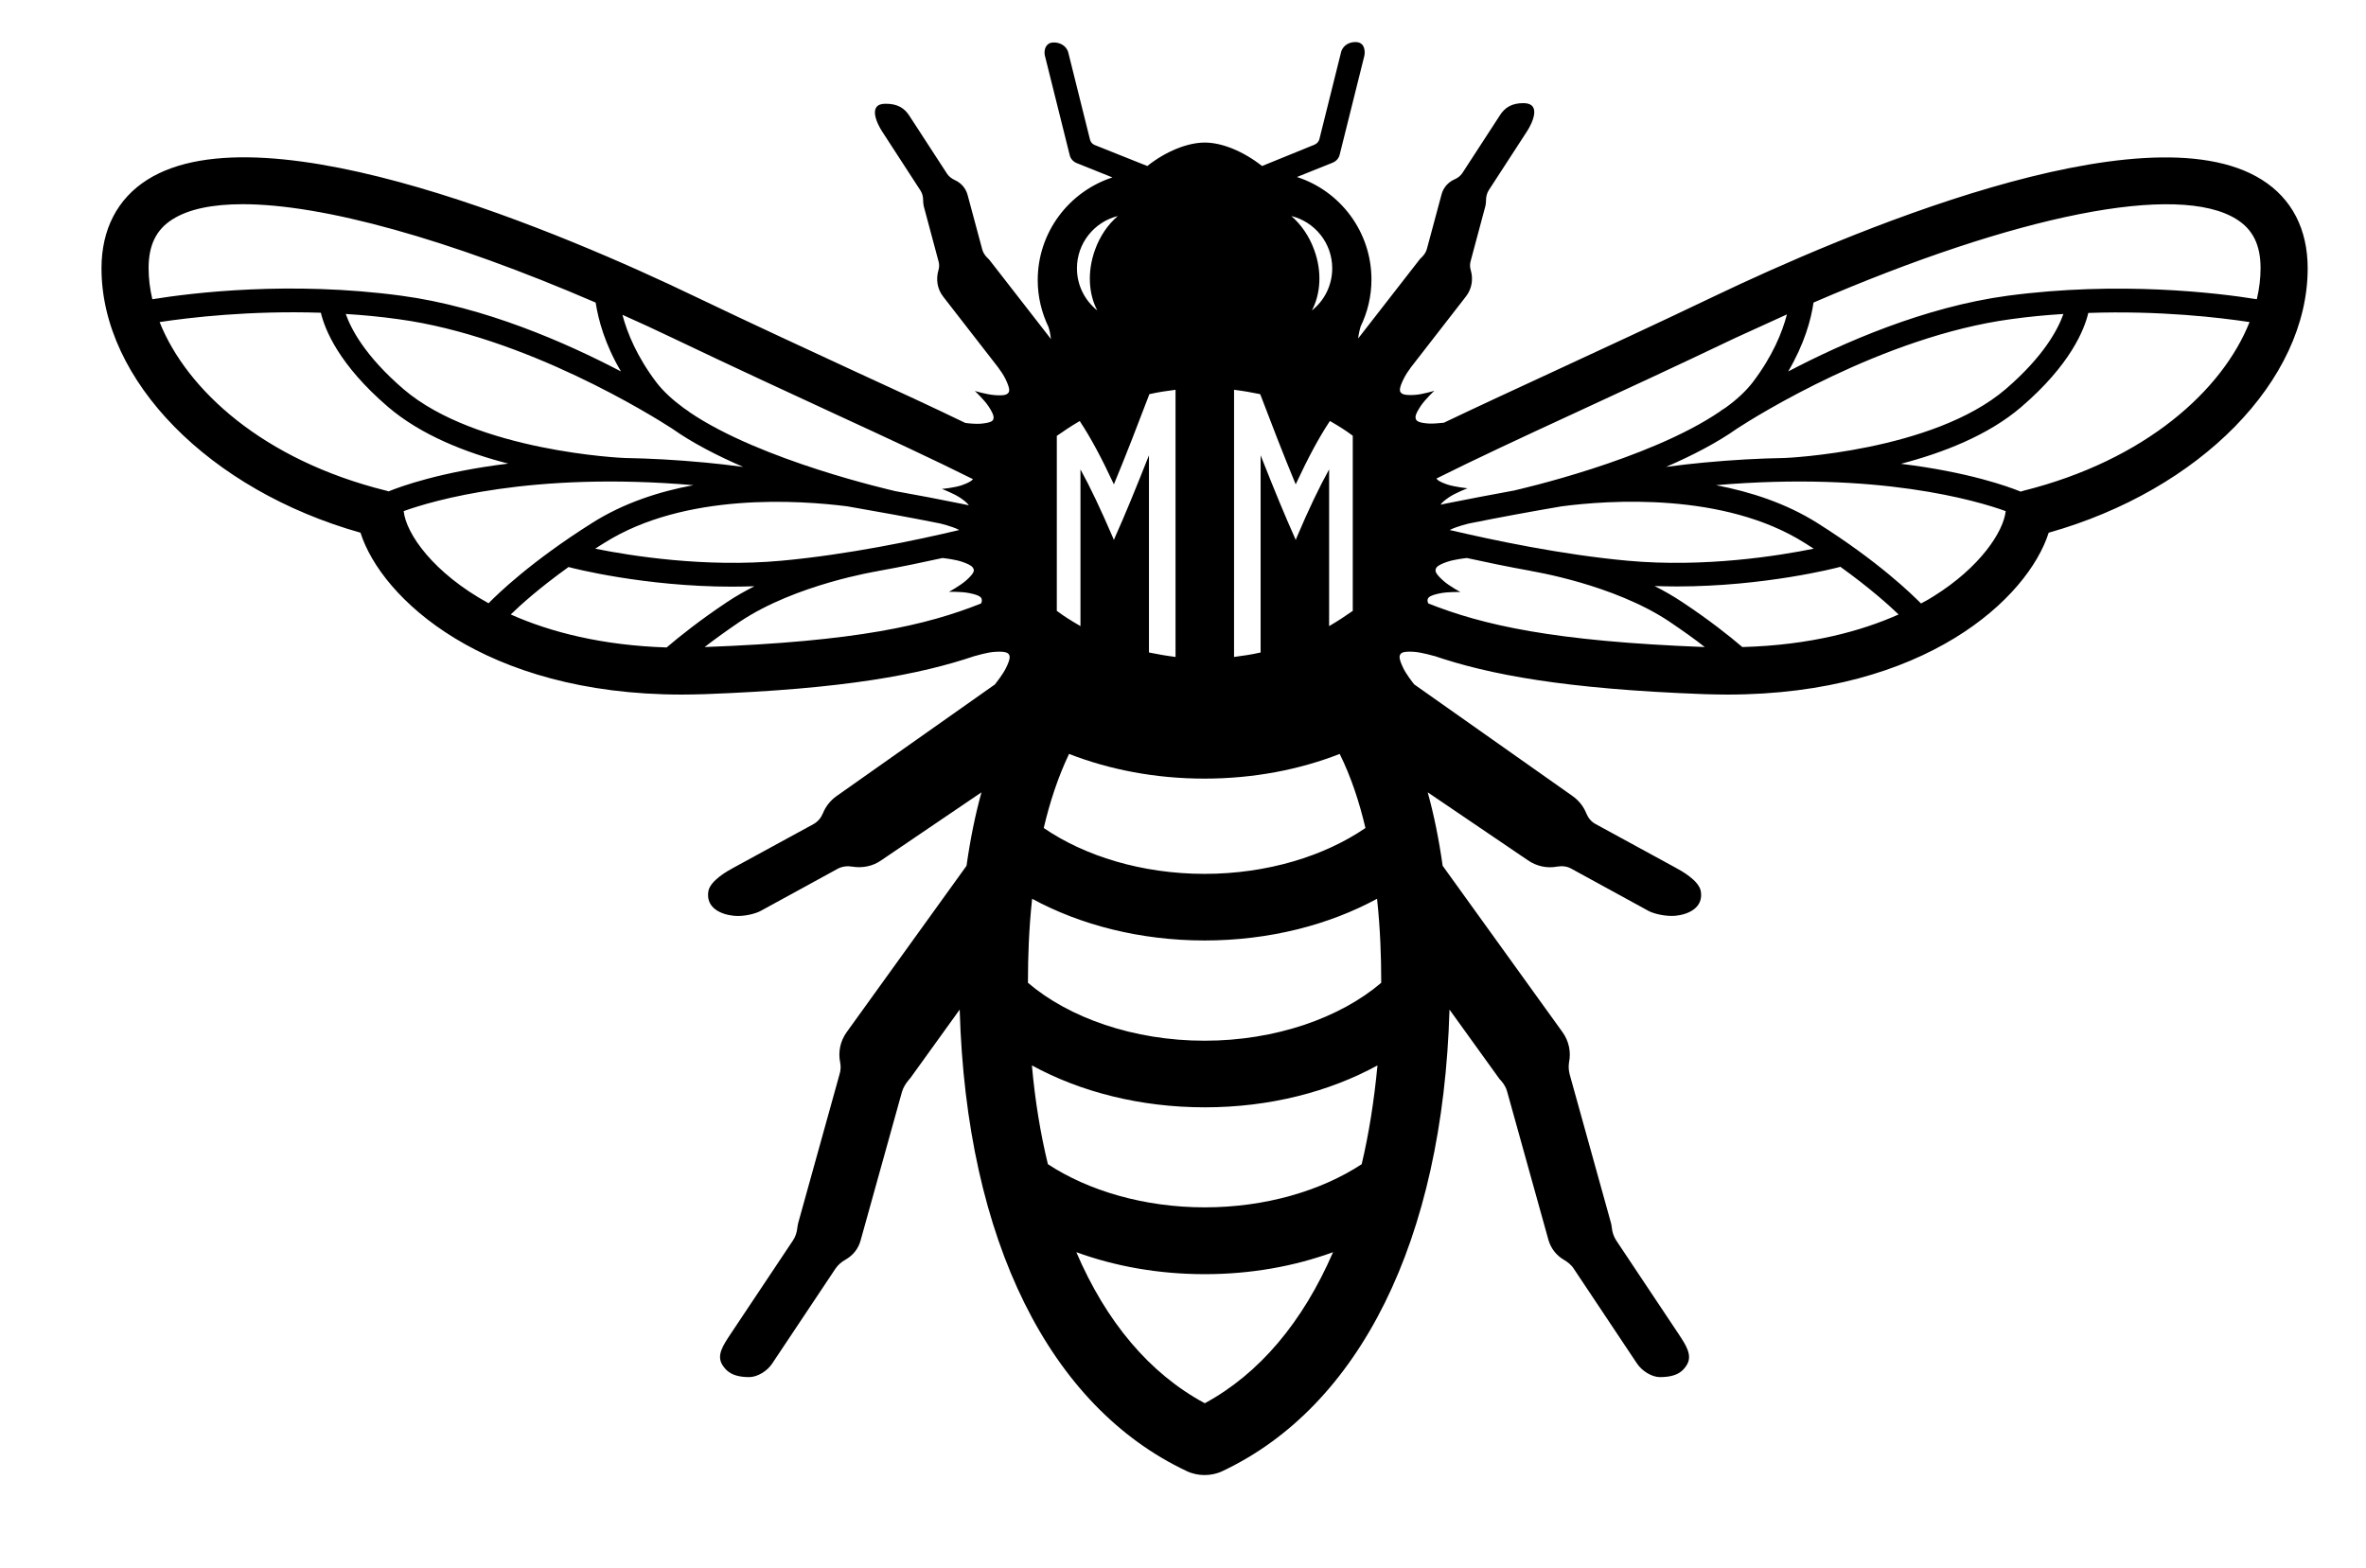 <?xml version="1.0" encoding="utf-8"?>
<!-- Generator: Adobe Illustrator 27.2.0, SVG Export Plug-In . SVG Version: 6.00 Build 0)  -->
<svg version="1.1" id="Ebene_1" xmlns="http://www.w3.org/2000/svg" xmlns:xlink="http://www.w3.org/1999/xlink" x="0px" y="0px"
	 viewBox="0 0 114 75.56" style="enable-background:new 0 0 114 75.56;" xml:space="preserve">
<path d="M108.39,15.52c-1.3,3.27-4.99,6.65-10.9,8.13c-0.04,0.01-0.08,0.03-0.13,0.04c-0.56-0.23-2.49-0.94-5.77-1.34
	c2.03-0.53,4.2-1.37,5.79-2.73c2.38-2.04,3.05-3.74,3.24-4.54C104.05,14.96,106.94,15.3,108.39,15.52 M108.74,14.42
	c-1.91-0.31-6.65-0.88-12-0.17c-4.02,0.54-7.95,2.27-10.58,3.65c0.78-1.33,1.1-2.49,1.22-3.32c9.76-4.22,17.56-5.8,20.39-4.01
	c0.78,0.49,1.15,1.24,1.15,2.35C108.92,13.41,108.86,13.91,108.74,14.42 M86.1,15.15c-0.23,0.88-0.7,2.02-1.64,3.26
	c-0.33,0.43-0.78,0.85-1.31,1.23c-0.1,0.07-0.17,0.11-0.19,0.12c-0.03,0.02-0.06,0.05-0.09,0.07c-3.45,2.35-9.77,3.77-9.85,3.79
	c-0.01,0-0.02,0.01-0.03,0.01c-1.11,0.2-2.23,0.42-3.3,0.63c-0.1,0.02-0.19,0.04-0.28,0.06c0.05-0.08,0.16-0.19,0.41-0.36
	c0.33-0.22,0.89-0.43,0.89-0.43s-0.59-0.06-0.97-0.18c-0.35-0.12-0.48-0.21-0.53-0.29c1.86-0.93,4.05-1.95,6.63-3.14
	c2.27-1.05,4.85-2.24,7.76-3.63C84.44,15.91,85.28,15.52,86.1,15.15 M69.18,27.42c0.02-0.08,0.09-0.19,0.56-0.35
	c0.33-0.11,0.83-0.17,0.94-0.18c0.91,0.2,1.96,0.42,3.08,0.62c0.01,0,0.02,0.01,0.03,0.01c0.04,0.01,3.94,0.63,6.64,2.43
	c0.65,0.44,1.23,0.85,1.71,1.23c-7.33-0.28-10.69-1.06-13.32-2.1c-0.05-0.1-0.04-0.16-0.03-0.2c0,0,0-0.01,0-0.01
	c0.03-0.08,0.1-0.18,0.6-0.28c0.39-0.08,0.98-0.06,0.98-0.06s-0.53-0.28-0.82-0.54c-0.35-0.31-0.39-0.44-0.38-0.52
	C69.17,27.45,69.17,27.43,69.18,27.42 M81.05,29.01c-0.42-0.28-0.87-0.54-1.33-0.77c0.36,0.01,0.72,0.02,1.08,0.02
	c4.21,0,7.68-0.89,7.85-0.94c0.01,0,0.01,0,0.02-0.01c1.42,1.02,2.35,1.86,2.81,2.3c-1.77,0.79-4.24,1.48-7.53,1.57
	C83.33,30.65,82.35,29.87,81.05,29.01 M80.27,22.5c1.23-0.53,2.44-1.15,3.43-1.85c0.87-0.57,7.04-4.44,13.19-5.27
	c0.86-0.12,1.71-0.2,2.53-0.25c-0.25,0.71-0.92,2.02-2.78,3.62c-3.51,3.01-10.59,3.32-10.66,3.32c0,0,0,0-0.01,0
	c-1.2,0.02-2.49,0.09-3.87,0.22C81.56,22.34,80.94,22.41,80.27,22.5 M70.81,25.22C70.81,25.22,70.8,25.22,70.81,25.22
	c1.44-0.29,2.96-0.57,4.43-0.82c2.28-0.3,7.82-0.69,11.71,1.76c0.15,0.1,0.3,0.19,0.44,0.28c-1.67,0.34-5.26,0.92-8.97,0.58
	c-3.17-0.29-6.48-0.99-8.57-1.48c0.01,0,0.01-0.01,0.02-0.01C70.23,25.35,70.81,25.22,70.81,25.22 M87.56,25.2
	c-1.51-0.95-3.21-1.5-4.88-1.82c7.81-0.67,12.58,0.75,13.96,1.25c-0.11,1-1.24,2.71-3.47,4.1c-0.19,0.12-0.39,0.24-0.61,0.35
	C92.14,28.66,90.53,27.07,87.56,25.2 M66.55,47.22c0,0.05,0,0.09,0,0.14c-1.97,1.68-5.08,2.79-8.51,2.79s-6.54-1.11-8.51-2.79
	c0-0.05,0-0.09,0-0.14c0-1.05,0.04-2.42,0.2-3.91c2.32,1.26,5.2,2.01,8.31,2.01c3.11,0,5.99-0.75,8.31-2.01
	C66.51,44.8,66.55,46.17,66.55,47.22 M65.79,39.9c-1.97,1.35-4.73,2.21-7.75,2.21s-5.78-0.86-7.75-2.21
	c0.29-1.24,0.69-2.46,1.22-3.57c1.95,0.76,4.17,1.19,6.52,1.19c2.36,0,4.58-0.43,6.52-1.19C65.1,37.44,65.5,38.66,65.79,39.9
	 M65.18,29.44l-0.02,0.01c-0.34,0.24-0.69,0.47-1.05,0.68l-0.07,0.04v-7.55c-0.47,0.85-0.99,1.93-1.57,3.3l-0.04,0.1l-0.04-0.1
	c-0.48-1.07-0.99-2.31-1.65-3.98v9.5l-0.04,0.01c-0.39,0.09-0.79,0.15-1.19,0.2l-0.05,0.01V18.78l0.05,0.01
	c0.4,0.05,0.8,0.12,1.19,0.2L60.72,19l0.01,0.02c0.51,1.34,1.11,2.9,1.7,4.32c0.6-1.29,1.13-2.27,1.62-3.01l0.03-0.04l0.04,0.02
	c0.36,0.21,0.72,0.43,1.05,0.68L65.18,21V29.44z M64.19,12.93c0,0.82-0.38,1.56-0.98,2.03c0.42-0.79,0.5-1.87,0.11-2.92
	c-0.24-0.67-0.64-1.23-1.1-1.63C63.35,10.69,64.19,11.71,64.19,12.93 M56.64,31.66l-0.05-0.01c-0.4-0.05-0.8-0.12-1.19-0.2
	l-0.04-0.01v-9.5c-0.66,1.67-1.17,2.91-1.65,3.98l-0.04,0.1l-0.04-0.1c-0.59-1.37-1.1-2.45-1.57-3.3v7.55l-0.07-0.04
	c-0.36-0.21-0.72-0.43-1.05-0.68l-0.02-0.01V21l0.02-0.01c0.34-0.24,0.69-0.47,1.05-0.68l0.04-0.02l0.02,0.04
	c0.49,0.74,1.02,1.72,1.62,3.01c0.59-1.42,1.19-2.98,1.7-4.32L55.37,19l0.03-0.01c0.39-0.09,0.79-0.15,1.19-0.2l0.05-0.01V31.66z
	 M53.86,10.41c-0.47,0.4-0.86,0.96-1.1,1.63c-0.38,1.05-0.31,2.13,0.11,2.92c-0.6-0.48-0.98-1.21-0.98-2.03
	C51.89,11.71,52.73,10.69,53.86,10.41 M49.72,51.34c2.32,1.27,5.21,2.02,8.33,2.02c3.12,0,6-0.75,8.32-2.02
	c-0.16,1.69-0.41,3.28-0.76,4.76c-1.95,1.28-4.64,2.08-7.56,2.08c-2.92,0-5.61-0.8-7.56-2.08C50.13,54.62,49.87,53.03,49.72,51.34
	 M51.86,60.34c1.86,0.68,3.96,1.06,6.19,1.06c2.22,0,4.32-0.38,6.18-1.06c-1.45,3.35-3.54,5.85-6.18,7.28
	C55.39,66.19,53.3,63.7,51.86,60.34 M47.3,28.88c0.01,0.04,0.02,0.1-0.03,0.2c-2.63,1.05-5.99,1.83-13.32,2.1
	c0.48-0.37,1.06-0.79,1.71-1.23c2.7-1.8,6.6-2.42,6.64-2.43c0.01,0,0.02-0.01,0.04-0.01c1.12-0.2,2.16-0.42,3.07-0.62
	c0.11,0.01,0.61,0.07,0.94,0.18c0.47,0.16,0.53,0.27,0.56,0.35c0,0.01,0.01,0.03,0.01,0.04c0.01,0.08-0.03,0.21-0.38,0.52
	c-0.3,0.26-0.82,0.54-0.82,0.54s0.59-0.02,0.98,0.06c0.5,0.1,0.57,0.2,0.6,0.28C47.29,28.87,47.3,28.87,47.3,28.88 M46.88,23.09
	c-0.05,0.07-0.17,0.16-0.53,0.29c-0.38,0.13-0.97,0.18-0.97,0.18s0.56,0.21,0.89,0.43c0.25,0.17,0.36,0.28,0.41,0.36
	c-0.09-0.02-0.18-0.04-0.28-0.06c-1.07-0.22-2.19-0.43-3.3-0.63c-0.01,0-0.02-0.01-0.03-0.01c-0.07-0.02-6.39-1.44-9.85-3.79
	c-0.03-0.03-0.06-0.05-0.09-0.07c-0.02-0.01-0.09-0.06-0.19-0.13c-0.53-0.39-0.98-0.8-1.31-1.23c-0.94-1.24-1.41-2.39-1.64-3.26
	c0.83,0.37,1.66,0.75,2.51,1.16c2.91,1.39,5.49,2.58,7.76,3.63C42.82,21.14,45.02,22.16,46.88,23.09 M29.92,17.9
	c-2.63-1.38-6.56-3.11-10.58-3.65c-5.35-0.72-10.09-0.14-12,0.17c-0.12-0.51-0.18-1.01-0.18-1.5c0-1.11,0.37-1.86,1.15-2.35
	c0.77-0.49,1.92-0.73,3.38-0.73c3.87,0,9.92,1.68,17.01,4.74C28.83,15.41,29.14,16.58,29.92,17.9 M7.69,15.52
	c1.45-0.22,4.34-0.56,7.77-0.45c0.19,0.8,0.86,2.5,3.24,4.54c1.59,1.36,3.76,2.21,5.79,2.73c-3.28,0.4-5.21,1.11-5.77,1.34
	c-0.04-0.02-0.08-0.03-0.13-0.04C12.69,22.17,9,18.8,7.69,15.52 M19.45,24.63c1.38-0.5,6.16-1.92,13.96-1.25
	c-1.68,0.31-3.38,0.87-4.88,1.82c-2.95,1.86-4.56,3.43-4.99,3.87C20.88,27.61,19.57,25.73,19.45,24.63 M33.98,22.29
	c-1.38-0.13-2.67-0.2-3.88-0.22c0,0,0,0,0,0c-0.07,0-7.15-0.31-10.66-3.32c-1.86-1.6-2.53-2.91-2.78-3.62
	c0.82,0.05,1.67,0.13,2.53,0.25c6.15,0.83,12.31,4.7,13.19,5.27c0.99,0.7,2.2,1.32,3.43,1.85C35.14,22.41,34.52,22.34,33.98,22.29
	 M45.27,25.22c0,0,0.58,0.13,0.93,0.31c0.01,0,0.01,0.01,0.02,0.01c-2.09,0.5-5.4,1.19-8.57,1.48c-3.69,0.34-7.29-0.24-8.97-0.58
	c0.14-0.09,0.29-0.19,0.44-0.28c3.89-2.45,9.43-2.05,11.71-1.76C42.32,24.66,43.83,24.93,45.27,25.22
	C45.28,25.22,45.27,25.22,45.27,25.22 M24.61,29.61c0.46-0.45,1.38-1.28,2.79-2.29c0.01,0,0.01,0,0.02,0.01
	c0.17,0.05,3.64,0.94,7.85,0.94c0.35,0,0.72-0.01,1.08-0.02c-0.45,0.23-0.9,0.48-1.33,0.77c-1.29,0.86-2.28,1.65-2.9,2.18
	C29.03,31.1,26.54,30.47,24.61,29.61 M111.19,12.93c0-1.88-0.76-3.36-2.21-4.27c-5.7-3.59-20.34,2.73-26.37,5.61
	c-2.9,1.39-5.47,2.57-7.73,3.62c-2.01,0.93-3.76,1.74-5.31,2.48c-0.21,0.02-0.49,0.05-0.72,0.04c-0.48-0.03-0.58-0.12-0.62-0.19
	c0-0.01-0.01-0.02-0.01-0.03c-0.03-0.08-0.05-0.2,0.23-0.62c0.22-0.33,0.66-0.74,0.66-0.74s-0.57,0.18-0.96,0.2
	c-0.5,0.03-0.6-0.05-0.65-0.11c-0.01-0.01-0.01-0.02-0.02-0.02c-0.04-0.07-0.07-0.2,0.15-0.64c0.09-0.19,0.24-0.41,0.36-0.57
	l2.64-3.4c0.3-0.38,0.36-0.86,0.23-1.29c-0.04-0.13-0.04-0.28,0-0.42l0.71-2.65c0.02-0.09,0.03-0.18,0.03-0.27
	c0-0.17,0.04-0.35,0.13-0.49l1.85-2.85c0.24-0.37,0.71-1.33-0.15-1.35c-0.6-0.01-0.93,0.23-1.15,0.57l-1.82,2.8
	c-0.09,0.14-0.23,0.24-0.39,0.31c-0.29,0.13-0.52,0.38-0.61,0.71l-0.71,2.64c-0.04,0.15-0.13,0.28-0.24,0.39
	c-0.05,0.04-0.09,0.09-0.13,0.14l-2.94,3.78c0.01-0.08,0.02-0.18,0.05-0.31c0.02-0.08,0.04-0.18,0.07-0.27
	c0.33-0.68,0.52-1.45,0.52-2.26c0-2.31-1.51-4.27-3.59-4.94l1.72-0.69c0.17-0.07,0.3-0.21,0.34-0.39l1.18-4.73
	c0.05-0.2,0.02-0.41-0.07-0.54c-0.07-0.09-0.17-0.14-0.28-0.15c-0.31-0.03-0.66,0.12-0.76,0.47l-1.05,4.21
	c-0.03,0.12-0.12,0.21-0.23,0.26L60.81,8c-0.89-0.7-1.92-1.13-2.76-1.13S56.16,7.3,55.28,8l-2.53-1.01
	c-0.11-0.04-0.2-0.14-0.23-0.26l-1.05-4.21c-0.1-0.35-0.46-0.5-0.76-0.47c-0.12,0.01-0.21,0.06-0.28,0.15
	c-0.1,0.13-0.13,0.34-0.07,0.54l1.18,4.73c0.04,0.18,0.17,0.32,0.34,0.39l1.72,0.69C51.51,9.23,50,11.19,50,13.5
	c0,0.81,0.19,1.57,0.52,2.26c0.03,0.09,0.05,0.18,0.07,0.27c0.02,0.13,0.04,0.23,0.05,0.31l-2.94-3.78
	c-0.04-0.05-0.08-0.1-0.13-0.14c-0.11-0.11-0.2-0.24-0.24-0.39l-0.71-2.64c-0.09-0.33-0.32-0.58-0.61-0.71
	c-0.15-0.07-0.29-0.17-0.38-0.31l-1.82-2.8c-0.22-0.34-0.55-0.58-1.15-0.57C41.79,5,42.26,5.96,42.5,6.33l1.85,2.85
	c0.1,0.15,0.13,0.32,0.13,0.49c0,0.09,0.01,0.18,0.03,0.27l0.71,2.65c0.04,0.14,0.04,0.28,0,0.42c-0.13,0.43-0.07,0.91,0.23,1.29
	l2.64,3.4c0.12,0.16,0.27,0.38,0.36,0.57c0.21,0.44,0.19,0.56,0.15,0.64c-0.01,0.01-0.01,0.02-0.02,0.02
	c-0.05,0.07-0.15,0.15-0.65,0.11c-0.4-0.03-0.96-0.2-0.96-0.2s0.44,0.41,0.66,0.74c0.27,0.41,0.26,0.54,0.23,0.62
	c-0.01,0.01-0.01,0.02-0.01,0.03c-0.04,0.07-0.15,0.15-0.62,0.19c-0.23,0.01-0.51-0.01-0.72-0.04c-1.55-0.75-3.3-1.56-5.31-2.48
	c-2.26-1.05-4.83-2.23-7.73-3.62C27.44,11.38,12.8,5.06,7.1,8.66c-1.44,0.91-2.21,2.39-2.21,4.27c0,5.42,5.21,10.69,12.48,12.74
	c1,3.15,5.94,7.8,15.48,7.8c0.37,0,0.74-0.01,1.12-0.02c6.72-0.25,10.35-0.94,13.03-1.85c0,0-0.01,0.01-0.01,0.01
	s0.57-0.18,0.96-0.2c0.5-0.03,0.6,0.05,0.65,0.11c0,0.01,0.01,0.02,0.02,0.03c0.04,0.07,0.07,0.2-0.15,0.64
	c-0.15,0.31-0.45,0.68-0.53,0.79l-7.63,5.38c-0.31,0.22-0.53,0.51-0.66,0.83c-0.09,0.22-0.24,0.4-0.45,0.52l-3.85,2.1
	c-0.28,0.15-1.13,0.62-1.22,1.14c-0.13,0.8,0.61,1.12,1.23,1.18c0.47,0.05,1.05-0.1,1.3-0.24l3.71-2.03
	c0.21-0.11,0.45-0.14,0.69-0.1c0,0,0,0,0,0c0.48,0.08,0.99-0.01,1.41-0.31l4.82-3.27c-0.3,1.08-0.54,2.26-0.72,3.54l-5.77,8.01
	c-0.32,0.44-0.42,0.97-0.32,1.46c0.04,0.19,0.03,0.39-0.03,0.58l-1.99,7.16c-0.02,0.07-0.03,0.15-0.04,0.22
	c-0.02,0.22-0.09,0.44-0.21,0.62l-3,4.5c-0.37,0.56-0.7,1.04-0.4,1.51c0.17,0.26,0.44,0.58,1.29,0.58c0.4,0,0.88-0.3,1.11-0.66
	l3.04-4.56c0.12-0.18,0.29-0.33,0.49-0.44c0.35-0.2,0.62-0.52,0.73-0.94l1.99-7.15c0.06-0.2,0.17-0.38,0.3-0.54
	c0.04-0.04,0.07-0.09,0.11-0.13l2.37-3.29c0.32,11.15,4.35,19.14,10.94,22.24c0.27,0.13,0.57,0.19,0.86,0.19s0.59-0.06,0.86-0.19
	c6.59-3.11,10.62-11.09,10.94-22.24l2.37,3.29c0.03,0.05,0.07,0.09,0.11,0.13c0.14,0.16,0.25,0.34,0.3,0.54l1.99,7.15
	c0.12,0.41,0.39,0.74,0.73,0.94c0.19,0.11,0.37,0.25,0.49,0.44l3.04,4.56c0.24,0.36,0.71,0.66,1.11,0.66c0.85,0,1.12-0.31,1.29-0.58
	c0.29-0.47-0.03-0.95-0.4-1.51l-3-4.5c-0.12-0.19-0.19-0.4-0.21-0.62c-0.01-0.07-0.02-0.15-0.04-0.22l-1.99-7.16
	c-0.05-0.19-0.06-0.39-0.03-0.58c0.1-0.49,0-1.02-0.32-1.46l-5.77-8.01c-0.18-1.28-0.42-2.46-0.72-3.54l4.82,3.27
	c0.43,0.3,0.94,0.4,1.41,0.31c0,0,0,0,0,0c0.24-0.04,0.48-0.02,0.69,0.1l3.71,2.03c0.25,0.14,0.83,0.28,1.3,0.24
	c0.62-0.06,1.36-0.38,1.23-1.18c-0.09-0.52-0.94-0.99-1.22-1.14l-3.85-2.1c-0.21-0.11-0.36-0.3-0.45-0.52
	c-0.13-0.32-0.35-0.61-0.66-0.83l-7.63-5.38c-0.08-0.1-0.38-0.48-0.53-0.79c-0.21-0.44-0.19-0.56-0.15-0.64
	c0.01-0.01,0.01-0.02,0.02-0.03c0.05-0.07,0.15-0.14,0.65-0.11c0.4,0.03,0.96,0.2,0.96,0.2s-0.01-0.01-0.01-0.01
	c2.67,0.91,6.3,1.6,13.03,1.85c0.38,0.01,0.75,0.02,1.12,0.02c9.54,0,14.48-4.65,15.48-7.8C105.99,23.62,111.19,18.34,111.19,12.93"
	/>
</svg>
